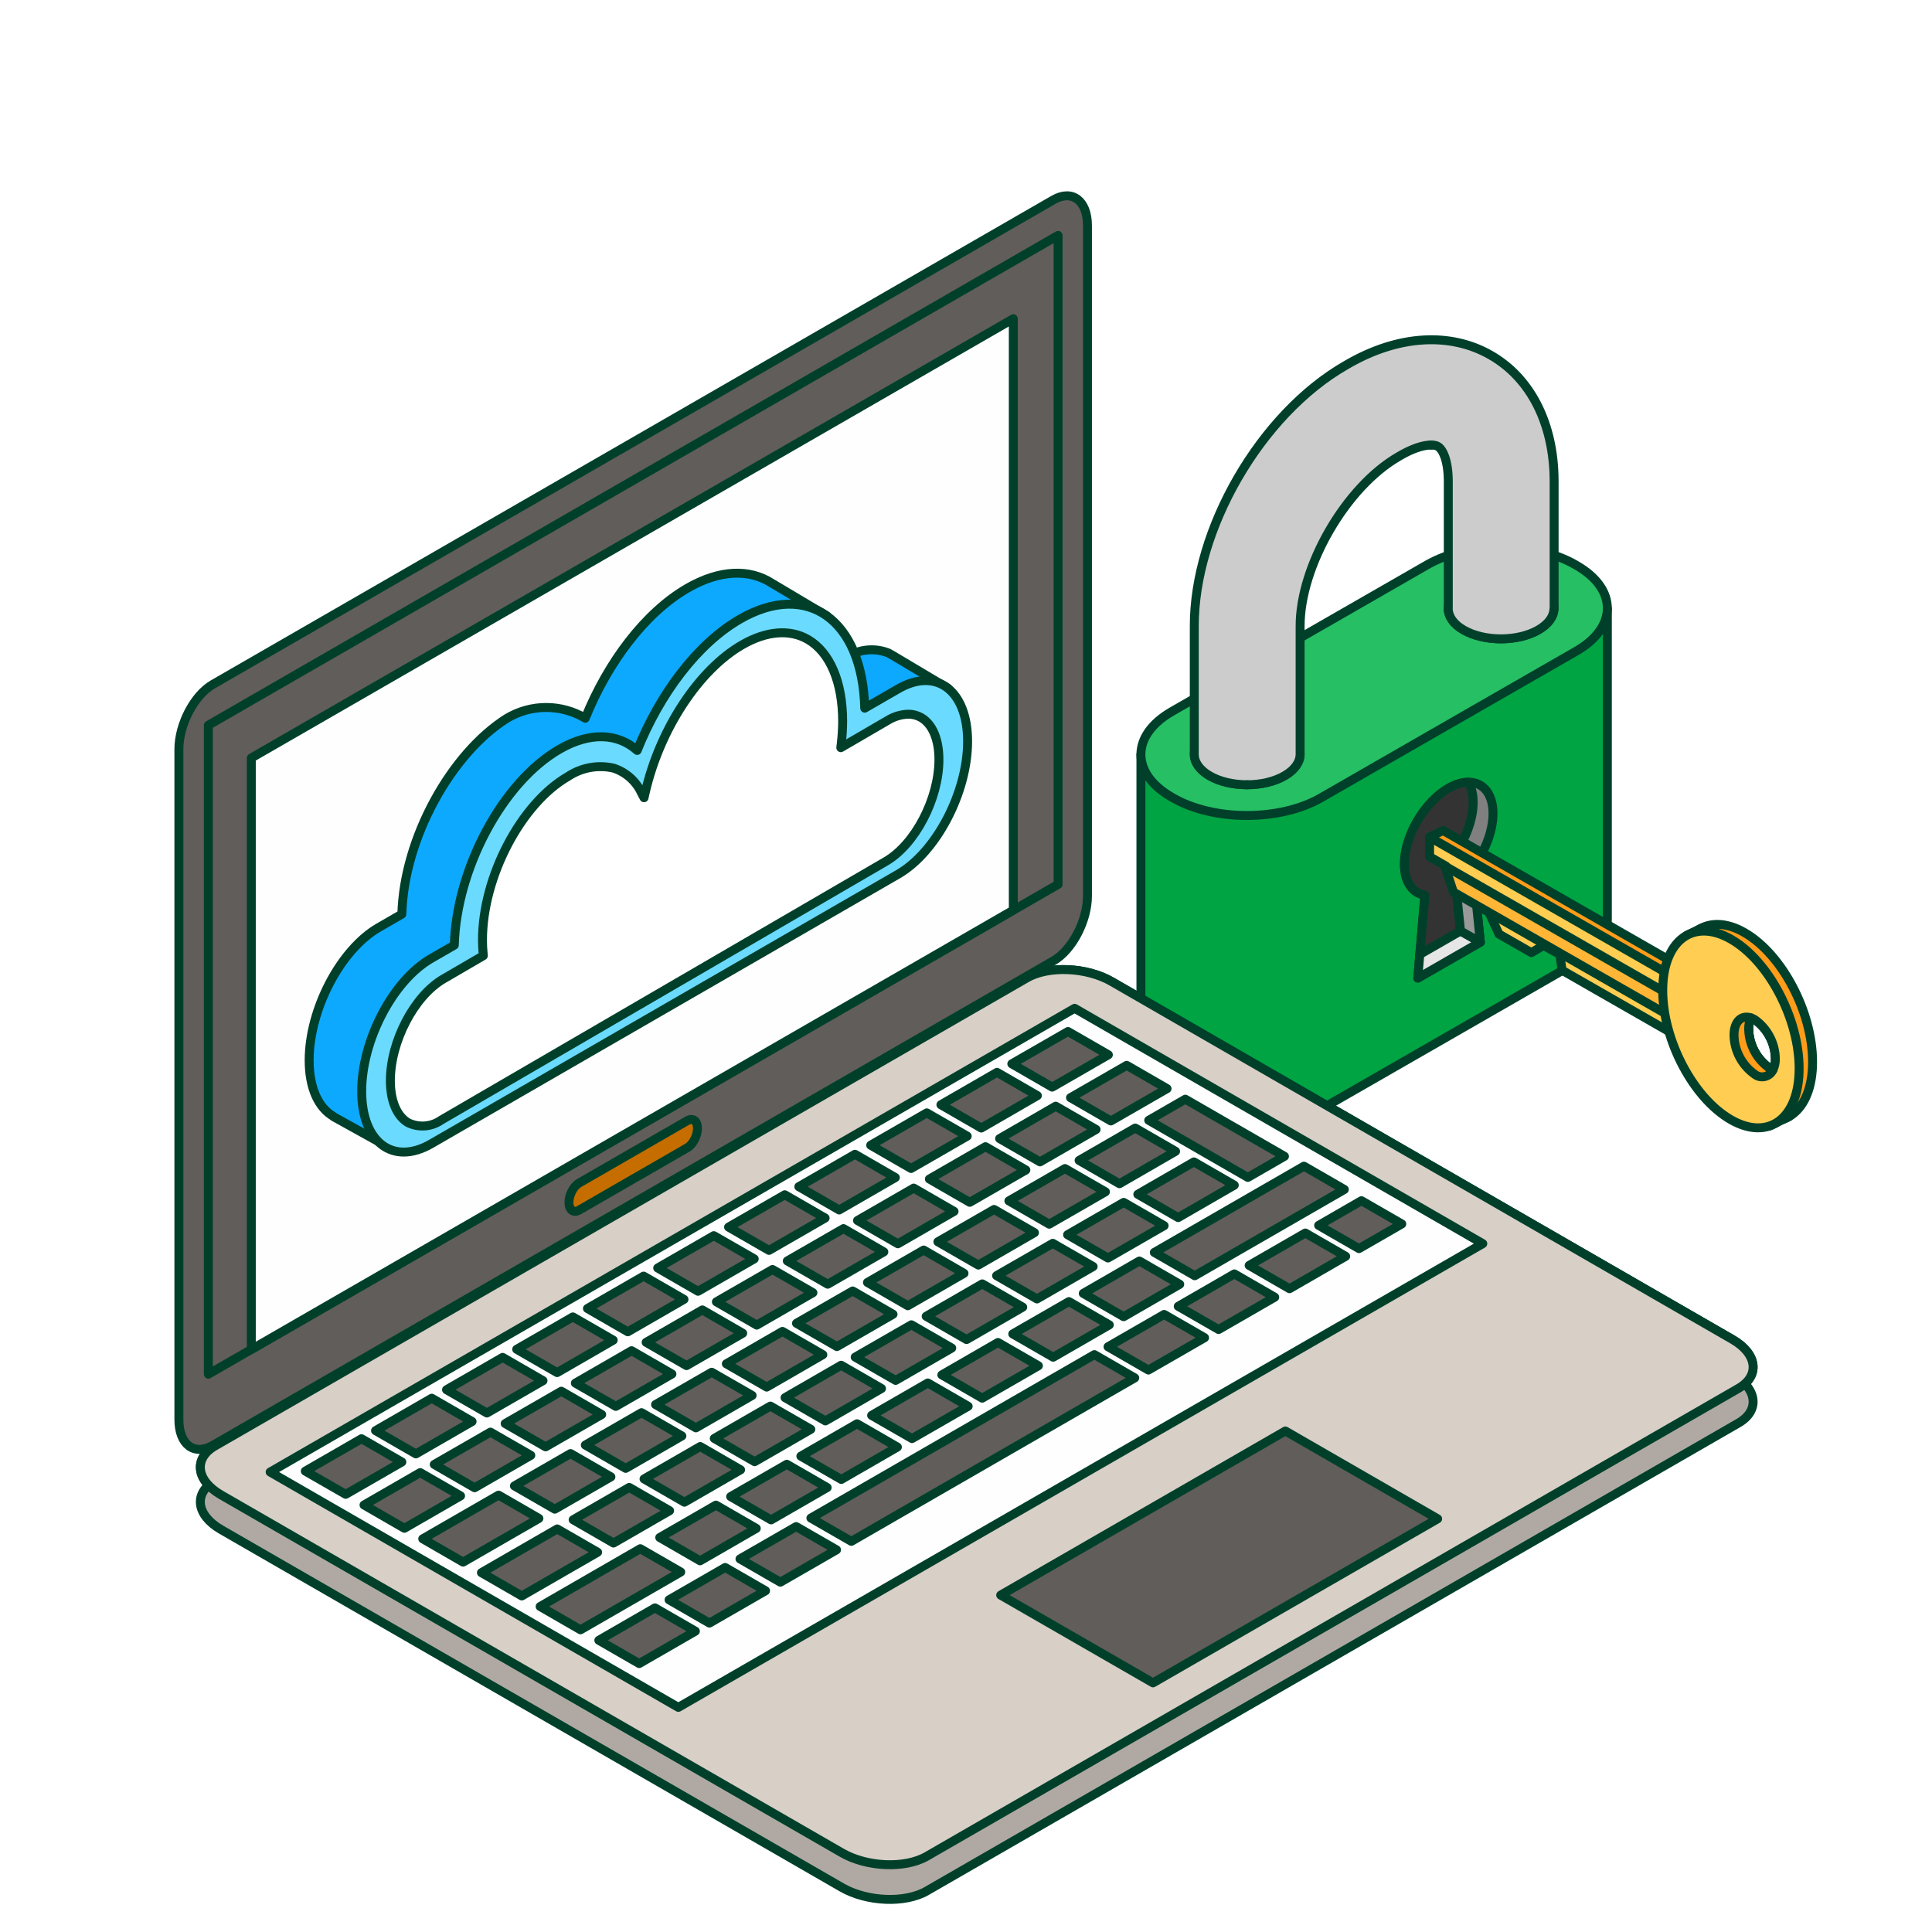 <svg width="108" height="108" viewBox="0 0 108 108" fill="none" xmlns="http://www.w3.org/2000/svg">
<path d="M63.778 42.163L89.852 34.007V51.413C89.847 52.277 89.27 53.14 88.123 53.799L80.984 57.902L73.844 62.004C71.549 63.322 67.842 63.322 65.562 62.004L65.48 61.956C64.34 61.297 63.773 60.433 63.778 59.569V42.163H63.778Z" fill="#00A443" stroke="#00402A" stroke-width="0.5" stroke-linejoin="round"/>
<path d="M88.067 31.571L88.15 31.619C90.43 32.937 90.417 35.074 88.123 36.393L80.983 40.495L73.844 44.598C71.549 45.916 67.842 45.916 65.562 44.598L65.48 44.55C63.2 43.231 63.212 41.094 65.507 39.775L72.646 35.673L79.786 31.571C82.081 30.252 85.788 30.252 88.068 31.571L88.067 31.571Z" fill="#26BF64" stroke="#00402A" stroke-width="0.5" stroke-linejoin="round"/>
<path d="M71.803 43.368C70.644 44.035 68.772 44.035 67.621 43.369C66.469 42.703 66.475 41.624 67.635 40.957C68.793 40.292 70.666 40.291 71.818 40.957C72.969 41.623 72.962 42.703 71.803 43.368V43.368Z" fill="#999999" stroke="#00402A" stroke-width="0.5" stroke-linejoin="round"/>
<path d="M81.828 32.802C82.987 32.136 84.859 32.136 86.011 32.802C87.162 33.468 87.156 34.547 85.996 35.213C84.838 35.879 82.965 35.879 81.814 35.214C80.662 34.547 80.669 33.467 81.828 32.802V32.802Z" fill="#999999" stroke="#00402A" stroke-width="0.5" stroke-linejoin="round"/>
<path d="M66.761 42.163V35.023C66.746 29.572 70.464 23.158 75.226 20.422L75.368 20.34C78.164 18.734 81.065 18.555 83.327 19.851C85.573 21.137 86.867 23.696 86.876 26.878V34.026H86.868C86.857 34.456 86.567 34.885 85.996 35.213C84.838 35.878 82.965 35.879 81.814 35.214C81.209 34.863 80.927 34.399 80.96 33.941V26.887C80.957 25.781 80.665 25.119 80.376 24.954C80.086 24.787 79.32 24.868 78.326 25.439L78.185 25.52C75.242 27.212 72.668 31.645 72.677 35.015V42.161C72.674 42.598 72.383 43.035 71.803 43.368C70.644 44.034 68.772 44.034 67.621 43.369C67.045 43.036 66.758 42.599 66.761 42.163H66.761Z" fill="#CCCCCC" stroke="#00402A" stroke-width="0.5" stroke-linejoin="round"/>
<path d="M80.022 24.88C80.006 24.88 79.989 24.881 79.972 24.881V24.877H79.997C80.005 24.877 80.014 24.88 80.022 24.88V24.88Z" fill="#A8A8A8" stroke="#00402A" stroke-width="0.5" stroke-linejoin="round"/>
<path d="M69.714 43.867C69.71 43.867 69.706 43.867 69.702 43.867H69.714Z" fill="#A8A8A8" stroke="#00402A" stroke-width="0.5" stroke-linejoin="round"/>
<path d="M82.752 52.667L81.003 53.672L79.254 54.676L79.654 50.041C78.969 49.928 78.51 49.316 78.507 48.314C78.503 46.751 79.609 44.848 80.975 44.063C82.342 43.278 83.455 43.905 83.46 45.468C83.463 46.47 83.008 47.607 82.327 48.505L82.751 52.667H82.752Z" fill="#808080" stroke="#00402A" stroke-width="0.5" stroke-linejoin="round"/>
<path d="M80.975 44.062C81.373 43.834 81.748 43.728 82.082 43.727C82.252 44.013 82.35 44.386 82.351 44.843C82.354 45.846 81.9 46.983 81.218 47.88L81.643 52.043L79.894 53.047L79.368 53.35L79.653 50.041C78.969 49.928 78.51 49.316 78.507 48.313C78.502 46.751 79.609 44.848 80.975 44.063L80.975 44.062Z" fill="#333333" stroke="#00402A" stroke-width="0.5" stroke-linejoin="round"/>
<path d="M82.752 52.667L81.643 52.043L79.369 53.35L79.254 54.677L82.752 52.667Z" fill="#E6E6E6" stroke="#00402A" stroke-width="0.5" stroke-linejoin="round"/>
<path d="M82.327 48.504L81.218 47.88L81.643 52.043L82.752 52.667L82.327 48.504Z" fill="#999999" stroke="#00402A" stroke-width="0.5" stroke-linejoin="round"/>
<path d="M80.669 46.425L96.201 55.327V58.524L88.077 53.864L87.404 52.722L86.732 53.092L84.546 51.842L83.862 50.357L83.034 49.882L81.577 48.038L80.669 47.518L79.915 46.796L80.669 46.425Z" fill="#FF9C1A" stroke="#00402A" stroke-width="0.5" stroke-miterlimit="10" stroke-linejoin="round"/>
<path d="M96.201 52.474L95.06 51.907L94.3 52.284L94.953 53.079L96.201 52.474Z" fill="#FF9C1A" stroke="#00402A" stroke-width="0.5" stroke-miterlimit="10" stroke-linejoin="round"/>
<path d="M99.876 61.889L100.009 62.419L98.933 62.938L98.457 62.414L99.876 61.889Z" fill="#FF9C1A" stroke="#00402A" stroke-width="0.5" stroke-miterlimit="10" stroke-linejoin="round"/>
<path d="M79.915 46.797L95.448 55.699V58.895L87.323 54.239L87.199 53.359L86.297 52.846L85.603 53.252L83.793 52.215L83.109 50.73L82.281 50.256L80.824 48.412L79.915 47.889V46.797Z" fill="#FFCD52" stroke="#00402A" stroke-width="0.5" stroke-miterlimit="10" stroke-linejoin="round"/>
<path d="M81.247 49.866L95.971 58.305L96.478 57.414L80.768 48.411L81.247 49.866Z" fill="#FFB536" stroke="#00402A" stroke-width="0.5" stroke-miterlimit="10" stroke-linejoin="round"/>
<path d="M97.512 52.129C99.617 53.336 101.324 56.573 101.324 59.36C101.324 62.147 99.617 63.428 97.512 62.221C95.406 61.015 93.699 57.777 93.699 54.99C93.699 52.203 95.407 50.923 97.512 52.129ZM98.907 59.705C98.973 59.743 99.043 59.774 99.115 59.798C99.204 59.606 99.248 59.396 99.243 59.185C99.236 58.755 99.128 58.333 98.927 57.952C98.727 57.572 98.439 57.243 98.087 56.993C98.021 56.955 97.951 56.924 97.879 56.9C97.79 57.092 97.746 57.301 97.751 57.513C97.757 57.943 97.865 58.365 98.066 58.746C98.267 59.126 98.555 59.455 98.907 59.705Z" fill="#FF9C1A" stroke="#00402A" stroke-width="0.5" stroke-miterlimit="10" stroke-linejoin="round"/>
<path d="M96.761 52.501C98.866 53.706 100.573 56.945 100.573 59.732C100.573 62.519 98.866 63.8 96.761 62.593C94.655 61.386 92.948 58.149 92.948 55.362C92.948 52.575 94.653 51.295 96.761 52.501ZM98.907 59.705C98.973 59.743 99.043 59.774 99.115 59.798C99.204 59.606 99.248 59.396 99.243 59.185C99.236 58.755 99.128 58.333 98.927 57.952C98.727 57.572 98.439 57.243 98.087 56.993C98.021 56.955 97.951 56.924 97.879 56.9C97.79 57.092 97.746 57.302 97.751 57.513C97.757 57.943 97.865 58.365 98.066 58.746C98.267 59.126 98.555 59.455 98.907 59.705Z" fill="#FFCD52" stroke="#00402A" stroke-width="0.5" stroke-miterlimit="10" stroke-linejoin="round"/>
<path d="M97.88 56.9C97.791 57.092 97.748 57.302 97.752 57.513C97.759 57.942 97.867 58.365 98.067 58.745C98.267 59.126 98.555 59.455 98.907 59.705C98.973 59.743 99.042 59.774 99.115 59.798C99.074 59.891 99.012 59.974 98.934 60.04C98.856 60.105 98.764 60.153 98.665 60.177C98.565 60.202 98.462 60.203 98.362 60.182C98.262 60.16 98.168 60.116 98.088 60.053C97.736 59.802 97.448 59.474 97.247 59.093C97.046 58.712 96.938 58.29 96.932 57.86C96.933 57.107 97.342 56.721 97.88 56.9Z" fill="#FF9C1A" stroke="#00402A" stroke-width="0.5" stroke-miterlimit="10" stroke-linejoin="round"/>
<path d="M58.888 53.71L11.902 80.794C10.854 81.399 10 80.752 10 79.355V41.886C10 40.494 10.857 38.857 11.902 38.256L58.888 11.172C59.936 10.567 60.79 11.214 60.79 12.611V50.08C60.79 51.472 59.932 53.109 58.888 53.71Z" fill="#615D5A" stroke="#00402A" stroke-width="0.5" stroke-miterlimit="10" stroke-linejoin="round"/>
<path d="M59.148 49.437L11.647 76.818V40.54L59.148 13.159V49.437Z" fill="#615D5A" stroke="#00402A" stroke-width="0.5" stroke-miterlimit="10" stroke-linejoin="round"/>
<path d="M38.421 64.16L32.373 67.646C32.06 67.825 31.805 67.635 31.805 67.216C31.805 66.798 32.06 66.311 32.373 66.132L38.421 62.646C38.734 62.467 38.989 62.657 38.989 63.076C38.989 63.491 38.734 63.981 38.421 64.16Z" fill="#C66D00" stroke="#00402A" stroke-width="0.5" stroke-miterlimit="10" stroke-linejoin="round"/>
<path d="M56.644 50.88L14.048 75.437V42.371L56.644 17.818V50.88Z" fill="#FFFEFF" stroke="#00402A" stroke-width="0.5" stroke-miterlimit="10" stroke-linejoin="round"/>
<path d="M21.17 51.848L22.464 51.101C22.58 46.835 25.233 42.106 28.338 40.154C29 39.758 29.756 39.549 30.526 39.548C31.297 39.547 32.054 39.755 32.716 40.15C33.979 37.022 36.066 34.244 38.431 32.879C40.248 31.83 41.903 31.8 43.145 32.6L46.222 34.431C45.703 35.498 45.425 36.667 45.408 37.855L47.277 36.775C47.621 36.537 48.02 36.387 48.436 36.34C48.852 36.292 49.273 36.348 49.663 36.503V36.5L49.687 36.514C49.751 36.546 49.814 36.582 49.874 36.621L52.995 38.48C52.995 38.48 51.16 39.014 51.16 39.712C51.16 42.561 49.412 45.901 47.275 47.134L21.563 64.042L18.639 62.42V62.407C17.81 61.933 17.282 60.834 17.282 59.27C17.285 56.421 19.033 53.081 21.17 51.848Z" fill="#0DA9FF" stroke="#00402A" stroke-width="0.5" stroke-miterlimit="10" stroke-linejoin="round"/>
<path d="M24.102 53.58L25.396 52.834C25.512 48.568 28.093 43.721 31.27 41.886C32.996 40.89 34.543 40.993 35.619 41.95C36.879 38.793 38.981 35.986 41.363 34.611C45.142 32.429 48.217 34.659 48.339 39.587L50.208 38.508C52.344 37.274 54.09 38.595 54.09 41.444C54.09 44.293 52.342 47.633 50.208 48.867L24.101 63.94C21.964 65.173 20.219 63.852 20.219 61.003C20.219 58.154 21.965 54.812 24.102 53.58Z" fill="#6BDAFF" stroke="#00402A" stroke-width="0.5" stroke-miterlimit="10" stroke-linejoin="round"/>
<path d="M50.77 39.924C51.024 39.921 51.273 39.986 51.494 40.112C52.125 40.476 52.487 41.332 52.487 42.461C52.487 44.654 51.152 47.21 49.511 48.157L24.677 62.606C24.41 62.796 24.095 62.911 23.768 62.939C23.44 62.966 23.111 62.905 22.815 62.762C22.184 62.397 21.822 61.542 21.822 60.413C21.822 58.219 23.157 55.664 24.798 54.716L27.019 53.422L27.011 53.345C26.984 53.08 26.971 52.814 26.971 52.548C26.971 49.029 29.115 44.927 31.75 43.406C32.12 43.16 32.535 42.991 32.972 42.91C33.409 42.83 33.857 42.839 34.291 42.937C34.631 43.046 34.945 43.224 35.214 43.459C35.482 43.695 35.699 43.984 35.851 44.307L36.002 44.594L36.074 44.279C36.889 40.754 39.061 37.447 41.481 36.05C42.838 35.267 44.145 35.158 45.159 35.744C46.396 36.458 47.105 38.131 47.105 40.334C47.102 40.743 47.076 41.152 47.029 41.559L47.002 41.796L49.631 40.266C49.974 40.054 50.367 39.936 50.77 39.924Z" fill="white" stroke="#00402A" stroke-width="0.5" stroke-miterlimit="10" stroke-linejoin="round"/>
<path d="M97.182 77.61L51.804 103.769C50.592 104.469 48.458 104.378 47.059 103.571L12.357 83.566C10.958 82.759 10.806 81.53 12.018 80.83L57.395 54.671C58.607 53.97 60.742 54.062 62.141 54.868L96.843 74.874C98.241 75.681 98.394 76.91 97.182 77.61Z" fill="#D8CFC7" stroke="#00402A" stroke-width="0.5" stroke-miterlimit="10" stroke-linejoin="round"/>
<path d="M97.182 79.548L51.804 105.707C50.592 106.407 48.458 106.316 47.059 105.509L12.357 85.504C10.958 84.697 10.806 83.468 12.018 82.767L57.395 56.608C58.607 55.908 60.742 55.999 62.141 56.806L96.843 76.812C98.241 77.618 98.394 78.848 97.182 79.548Z" fill="#B0A9A3" stroke="#00402A" stroke-width="0.5" stroke-miterlimit="10" stroke-linejoin="round"/>
<path d="M97.182 77.61L51.804 103.769C50.592 104.469 48.458 104.378 47.059 103.571L12.357 83.566C10.958 82.759 10.806 81.53 12.018 80.83L57.395 54.671C58.607 53.97 60.742 54.062 62.141 54.868L96.843 74.874C98.241 75.681 98.394 76.91 97.182 77.61Z" fill="#D8CFC7" stroke="#00402A" stroke-width="0.5" stroke-miterlimit="10" stroke-linejoin="round"/>
<path d="M82.889 69.52L37.919 95.443L15.101 82.288L60.071 56.365L82.889 69.52Z" fill="#FFFEFF" stroke="#00402A" stroke-width="0.5" stroke-miterlimit="10" stroke-linejoin="round"/>
<path d="M80.366 84.902L64.454 94.073L55.939 89.168L71.852 79.993L80.366 84.902Z" fill="#615D5A" stroke="#00402A" stroke-width="0.5" stroke-miterlimit="10" stroke-linejoin="round"/>
<path d="M17.067 82.237L20.208 80.425L22.464 81.727L19.324 83.534L17.067 82.237Z" fill="#615D5A" stroke="#00402A" stroke-width="0.5" stroke-miterlimit="10" stroke-linejoin="round"/>
<path d="M20.349 84.13L23.489 82.319L25.746 83.62L22.605 85.432L20.349 84.13Z" fill="#615D5A" stroke="#00402A" stroke-width="0.5" stroke-miterlimit="10" stroke-linejoin="round"/>
<path d="M23.631 86.021L27.869 83.578L30.125 84.88L25.887 87.323L23.631 86.021Z" fill="#615D5A" stroke="#00402A" stroke-width="0.5" stroke-miterlimit="10" stroke-linejoin="round"/>
<path d="M64.214 62.625L66.261 61.446L71.802 64.638L69.756 65.818L64.214 62.625Z" fill="#615D5A" stroke="#00402A" stroke-width="0.5" stroke-miterlimit="10" stroke-linejoin="round"/>
<path d="M26.912 87.913L31.15 85.469L33.407 86.771L29.168 89.214L26.912 87.913Z" fill="#615D5A" stroke="#00402A" stroke-width="0.5" stroke-miterlimit="10" stroke-linejoin="round"/>
<path d="M30.194 89.805L35.793 86.574L38.053 87.876L32.45 91.107L30.194 89.805Z" fill="#615D5A" stroke="#00402A" stroke-width="0.5" stroke-miterlimit="10" stroke-linejoin="round"/>
<path d="M64.527 70.012L72.892 65.19L75.149 66.492L66.787 71.314L64.527 70.012Z" fill="#615D5A" stroke="#00402A" stroke-width="0.5" stroke-miterlimit="10" stroke-linejoin="round"/>
<path d="M33.475 91.694L36.612 89.882L38.872 91.184L35.731 92.995L33.475 91.694Z" fill="#615D5A" stroke="#00402A" stroke-width="0.5" stroke-miterlimit="10" stroke-linejoin="round"/>
<path d="M20.993 79.973L24.134 78.161L26.39 79.463L23.249 81.274L20.993 79.973Z" fill="#615D5A" stroke="#00402A" stroke-width="0.5" stroke-miterlimit="10" stroke-linejoin="round"/>
<path d="M24.275 81.864L27.415 80.057L29.672 81.354L26.531 83.166L24.275 81.864Z" fill="#615D5A" stroke="#00402A" stroke-width="0.5" stroke-miterlimit="10" stroke-linejoin="round"/>
<path d="M24.961 77.687L28.098 75.879L30.354 77.181L27.218 78.988L24.961 77.687Z" fill="#615D5A" stroke="#00402A" stroke-width="0.5" stroke-miterlimit="10" stroke-linejoin="round"/>
<path d="M28.239 79.578L31.379 77.77L33.635 79.072L30.499 80.88L28.239 79.578Z" fill="#615D5A" stroke="#00402A" stroke-width="0.5" stroke-miterlimit="10" stroke-linejoin="round"/>
<path d="M28.883 75.427L32.023 73.616L34.28 74.917L31.143 76.729L28.883 75.427Z" fill="#615D5A" stroke="#00402A" stroke-width="0.5" stroke-miterlimit="10" stroke-linejoin="round"/>
<path d="M32.164 77.317L35.305 75.505L37.561 76.807L34.424 78.618L32.164 77.317Z" fill="#615D5A" stroke="#00402A" stroke-width="0.5" stroke-miterlimit="10" stroke-linejoin="round"/>
<path d="M32.838 73.146L35.979 71.335L38.235 72.636L35.095 74.448L32.838 73.146Z" fill="#615D5A" stroke="#00402A" stroke-width="0.5" stroke-miterlimit="10" stroke-linejoin="round"/>
<path d="M36.12 75.038L39.261 73.226L41.517 74.528L38.377 76.339L36.12 75.038Z" fill="#615D5A" stroke="#00402A" stroke-width="0.5" stroke-miterlimit="10" stroke-linejoin="round"/>
<path d="M36.765 70.882L39.902 69.074L42.162 70.372L39.021 72.183L36.765 70.882Z" fill="#615D5A" stroke="#00402A" stroke-width="0.5" stroke-miterlimit="10" stroke-linejoin="round"/>
<path d="M40.046 72.773L43.183 70.965L45.443 72.263L42.303 74.074L40.046 72.773Z" fill="#615D5A" stroke="#00402A" stroke-width="0.5" stroke-miterlimit="10" stroke-linejoin="round"/>
<path d="M40.728 68.596L43.869 66.788L46.125 68.089L42.988 69.897L40.728 68.596Z" fill="#615D5A" stroke="#00402A" stroke-width="0.5" stroke-miterlimit="10" stroke-linejoin="round"/>
<path d="M44.01 70.487L47.151 68.679L49.407 69.981L46.27 71.788L44.01 70.487Z" fill="#615D5A" stroke="#00402A" stroke-width="0.5" stroke-miterlimit="10" stroke-linejoin="round"/>
<path d="M28.757 83.063L31.894 81.255L34.15 82.557L31.013 84.364L28.757 83.063Z" fill="#615D5A" stroke="#00402A" stroke-width="0.5" stroke-miterlimit="10" stroke-linejoin="round"/>
<path d="M32.039 84.955L35.175 83.147L37.432 84.449L34.295 86.257L32.039 84.955Z" fill="#615D5A" stroke="#00402A" stroke-width="0.5" stroke-miterlimit="10" stroke-linejoin="round"/>
<path d="M32.72 80.78L35.861 78.969L38.117 80.27L34.977 82.082L32.72 80.78Z" fill="#615D5A" stroke="#00402A" stroke-width="0.5" stroke-miterlimit="10" stroke-linejoin="round"/>
<path d="M36.002 82.673L39.143 80.861L41.399 82.163L38.259 83.974L36.002 82.673Z" fill="#615D5A" stroke="#00402A" stroke-width="0.5" stroke-miterlimit="10" stroke-linejoin="round"/>
<path d="M36.646 78.516L39.786 76.709L42.043 78.006L38.902 79.818L36.646 78.516Z" fill="#615D5A" stroke="#00402A" stroke-width="0.5" stroke-miterlimit="10" stroke-linejoin="round"/>
<path d="M39.928 80.409L43.065 78.601L45.325 79.899L42.184 81.71L39.928 80.409Z" fill="#615D5A" stroke="#00402A" stroke-width="0.5" stroke-miterlimit="10" stroke-linejoin="round"/>
<path d="M40.603 76.237L43.739 74.426L45.996 75.727L42.859 77.539L40.603 76.237Z" fill="#615D5A" stroke="#00402A" stroke-width="0.5" stroke-miterlimit="10" stroke-linejoin="round"/>
<path d="M43.884 78.129L47.021 76.317L49.277 77.619L46.14 79.43L43.884 78.129Z" fill="#615D5A" stroke="#00402A" stroke-width="0.5" stroke-miterlimit="10" stroke-linejoin="round"/>
<path d="M44.524 73.973L47.665 72.166L49.921 73.467L46.784 75.275L44.524 73.973Z" fill="#615D5A" stroke="#00402A" stroke-width="0.5" stroke-miterlimit="10" stroke-linejoin="round"/>
<path d="M47.806 75.864L50.947 74.056L53.203 75.357L50.066 77.165L47.806 75.864Z" fill="#615D5A" stroke="#00402A" stroke-width="0.5" stroke-miterlimit="10" stroke-linejoin="round"/>
<path d="M48.492 71.69L51.633 69.878L53.889 71.18L50.748 72.991L48.492 71.69Z" fill="#615D5A" stroke="#00402A" stroke-width="0.5" stroke-miterlimit="10" stroke-linejoin="round"/>
<path d="M51.774 73.581L54.911 71.77L57.171 73.071L54.03 74.883L51.774 73.581Z" fill="#615D5A" stroke="#00402A" stroke-width="0.5" stroke-miterlimit="10" stroke-linejoin="round"/>
<path d="M52.429 69.416L55.569 67.609L57.826 68.907L54.689 70.718L52.429 69.416Z" fill="#615D5A" stroke="#00402A" stroke-width="0.5" stroke-miterlimit="10" stroke-linejoin="round"/>
<path d="M55.71 71.31L58.851 69.502L61.107 70.8L57.967 72.612L55.71 71.31Z" fill="#615D5A" stroke="#00402A" stroke-width="0.5" stroke-miterlimit="10" stroke-linejoin="round"/>
<path d="M36.879 85.948L40.02 84.137L42.276 85.438L39.135 87.25L36.879 85.948Z" fill="#615D5A" stroke="#00402A" stroke-width="0.5" stroke-miterlimit="10" stroke-linejoin="round"/>
<path d="M40.843 83.661L43.983 81.853L46.239 83.155L43.103 84.963L40.843 83.661Z" fill="#615D5A" stroke="#00402A" stroke-width="0.5" stroke-miterlimit="10" stroke-linejoin="round"/>
<path d="M44.768 81.401L47.909 79.589L50.165 80.891L47.028 82.702L44.768 81.401Z" fill="#615D5A" stroke="#00402A" stroke-width="0.5" stroke-miterlimit="10" stroke-linejoin="round"/>
<path d="M48.724 79.121L51.865 77.309L54.121 78.611L50.981 80.418L48.724 79.121Z" fill="#615D5A" stroke="#00402A" stroke-width="0.5" stroke-miterlimit="10" stroke-linejoin="round"/>
<path d="M52.65 76.857L55.787 75.045L58.047 76.347L54.906 78.158L52.65 76.857Z" fill="#615D5A" stroke="#00402A" stroke-width="0.5" stroke-miterlimit="10" stroke-linejoin="round"/>
<path d="M56.614 74.568L59.754 72.76L62.01 74.061L58.874 75.869L56.614 74.568Z" fill="#615D5A" stroke="#00402A" stroke-width="0.5" stroke-miterlimit="10" stroke-linejoin="round"/>
<path d="M60.554 72.302L63.691 70.491L65.948 71.792L62.811 73.604L60.554 72.302Z" fill="#615D5A" stroke="#00402A" stroke-width="0.5" stroke-miterlimit="10" stroke-linejoin="round"/>
<path d="M56.397 67.13L59.533 65.323L61.794 66.624L58.653 68.432L56.397 67.13Z" fill="#615D5A" stroke="#00402A" stroke-width="0.5" stroke-miterlimit="10" stroke-linejoin="round"/>
<path d="M59.678 69.022L62.815 67.214L65.075 68.516L61.934 70.323L59.678 69.022Z" fill="#615D5A" stroke="#00402A" stroke-width="0.5" stroke-miterlimit="10" stroke-linejoin="round"/>
<path d="M60.322 64.869L63.459 63.058L65.715 64.359L62.578 66.171L60.322 64.869Z" fill="#615D5A" stroke="#00402A" stroke-width="0.5" stroke-miterlimit="10" stroke-linejoin="round"/>
<path d="M63.604 66.762L66.741 64.951L68.997 66.252L65.86 68.064L63.604 66.762Z" fill="#615D5A" stroke="#00402A" stroke-width="0.5" stroke-miterlimit="10" stroke-linejoin="round"/>
<path d="M44.654 66.336L47.794 64.525L50.05 65.826L46.91 67.638L44.654 66.336Z" fill="#615D5A" stroke="#00402A" stroke-width="0.5" stroke-miterlimit="10" stroke-linejoin="round"/>
<path d="M47.935 68.227L51.076 66.415L53.332 67.716L50.192 69.528L47.935 68.227Z" fill="#615D5A" stroke="#00402A" stroke-width="0.5" stroke-miterlimit="10" stroke-linejoin="round"/>
<path d="M48.671 64.018L51.808 62.21L54.068 63.511L50.928 65.319L48.671 64.018Z" fill="#615D5A" stroke="#00402A" stroke-width="0.5" stroke-miterlimit="10" stroke-linejoin="round"/>
<path d="M51.953 65.909L55.089 64.101L57.346 65.403L54.209 67.21L51.953 65.909Z" fill="#615D5A" stroke="#00402A" stroke-width="0.5" stroke-miterlimit="10" stroke-linejoin="round"/>
<path d="M52.597 61.756L55.734 59.945L57.99 61.246L54.853 63.058L52.597 61.756Z" fill="#615D5A" stroke="#00402A" stroke-width="0.5" stroke-miterlimit="10" stroke-linejoin="round"/>
<path d="M55.879 63.648L59.015 61.836L61.272 63.138L58.135 64.949L55.879 63.648Z" fill="#615D5A" stroke="#00402A" stroke-width="0.5" stroke-miterlimit="10" stroke-linejoin="round"/>
<path d="M56.561 59.469L59.701 57.662L61.958 58.963L58.817 60.771L56.561 59.469Z" fill="#615D5A" stroke="#00402A" stroke-width="0.5" stroke-miterlimit="10" stroke-linejoin="round"/>
<path d="M59.842 61.361L62.983 59.553L65.239 60.855L62.098 62.662L59.842 61.361Z" fill="#615D5A" stroke="#00402A" stroke-width="0.5" stroke-miterlimit="10" stroke-linejoin="round"/>
<path d="M37.401 89.431L40.537 87.623L42.794 88.925L39.657 90.732L37.401 89.431Z" fill="#615D5A" stroke="#00402A" stroke-width="0.5" stroke-miterlimit="10" stroke-linejoin="round"/>
<path d="M41.365 87.144L44.505 85.336L46.762 86.637L43.621 88.445L41.365 87.144Z" fill="#615D5A" stroke="#00402A" stroke-width="0.5" stroke-miterlimit="10" stroke-linejoin="round"/>
<path d="M61.939 75.285L65.076 73.477L67.336 74.779L64.195 76.586L61.939 75.285Z" fill="#615D5A" stroke="#00402A" stroke-width="0.5" stroke-miterlimit="10" stroke-linejoin="round"/>
<path d="M65.864 73.024L69.001 71.212L71.257 72.514L68.12 74.321L65.864 73.024Z" fill="#615D5A" stroke="#00402A" stroke-width="0.5" stroke-miterlimit="10" stroke-linejoin="round"/>
<path d="M69.828 70.738L72.968 68.927L75.225 70.228L72.084 72.04L69.828 70.738Z" fill="#615D5A" stroke="#00402A" stroke-width="0.5" stroke-miterlimit="10" stroke-linejoin="round"/>
<path d="M73.712 68.5L76.105 67.119L78.361 68.42L75.968 69.798L73.712 68.5Z" fill="#615D5A" stroke="#00402A" stroke-width="0.5" stroke-miterlimit="10" stroke-linejoin="round"/>
<path d="M45.329 84.861L61.176 75.724L63.432 77.025L47.589 86.162L45.329 84.861Z" fill="#615D5A" stroke="#00402A" stroke-width="0.5" stroke-miterlimit="10" stroke-linejoin="round"/>
</svg>
